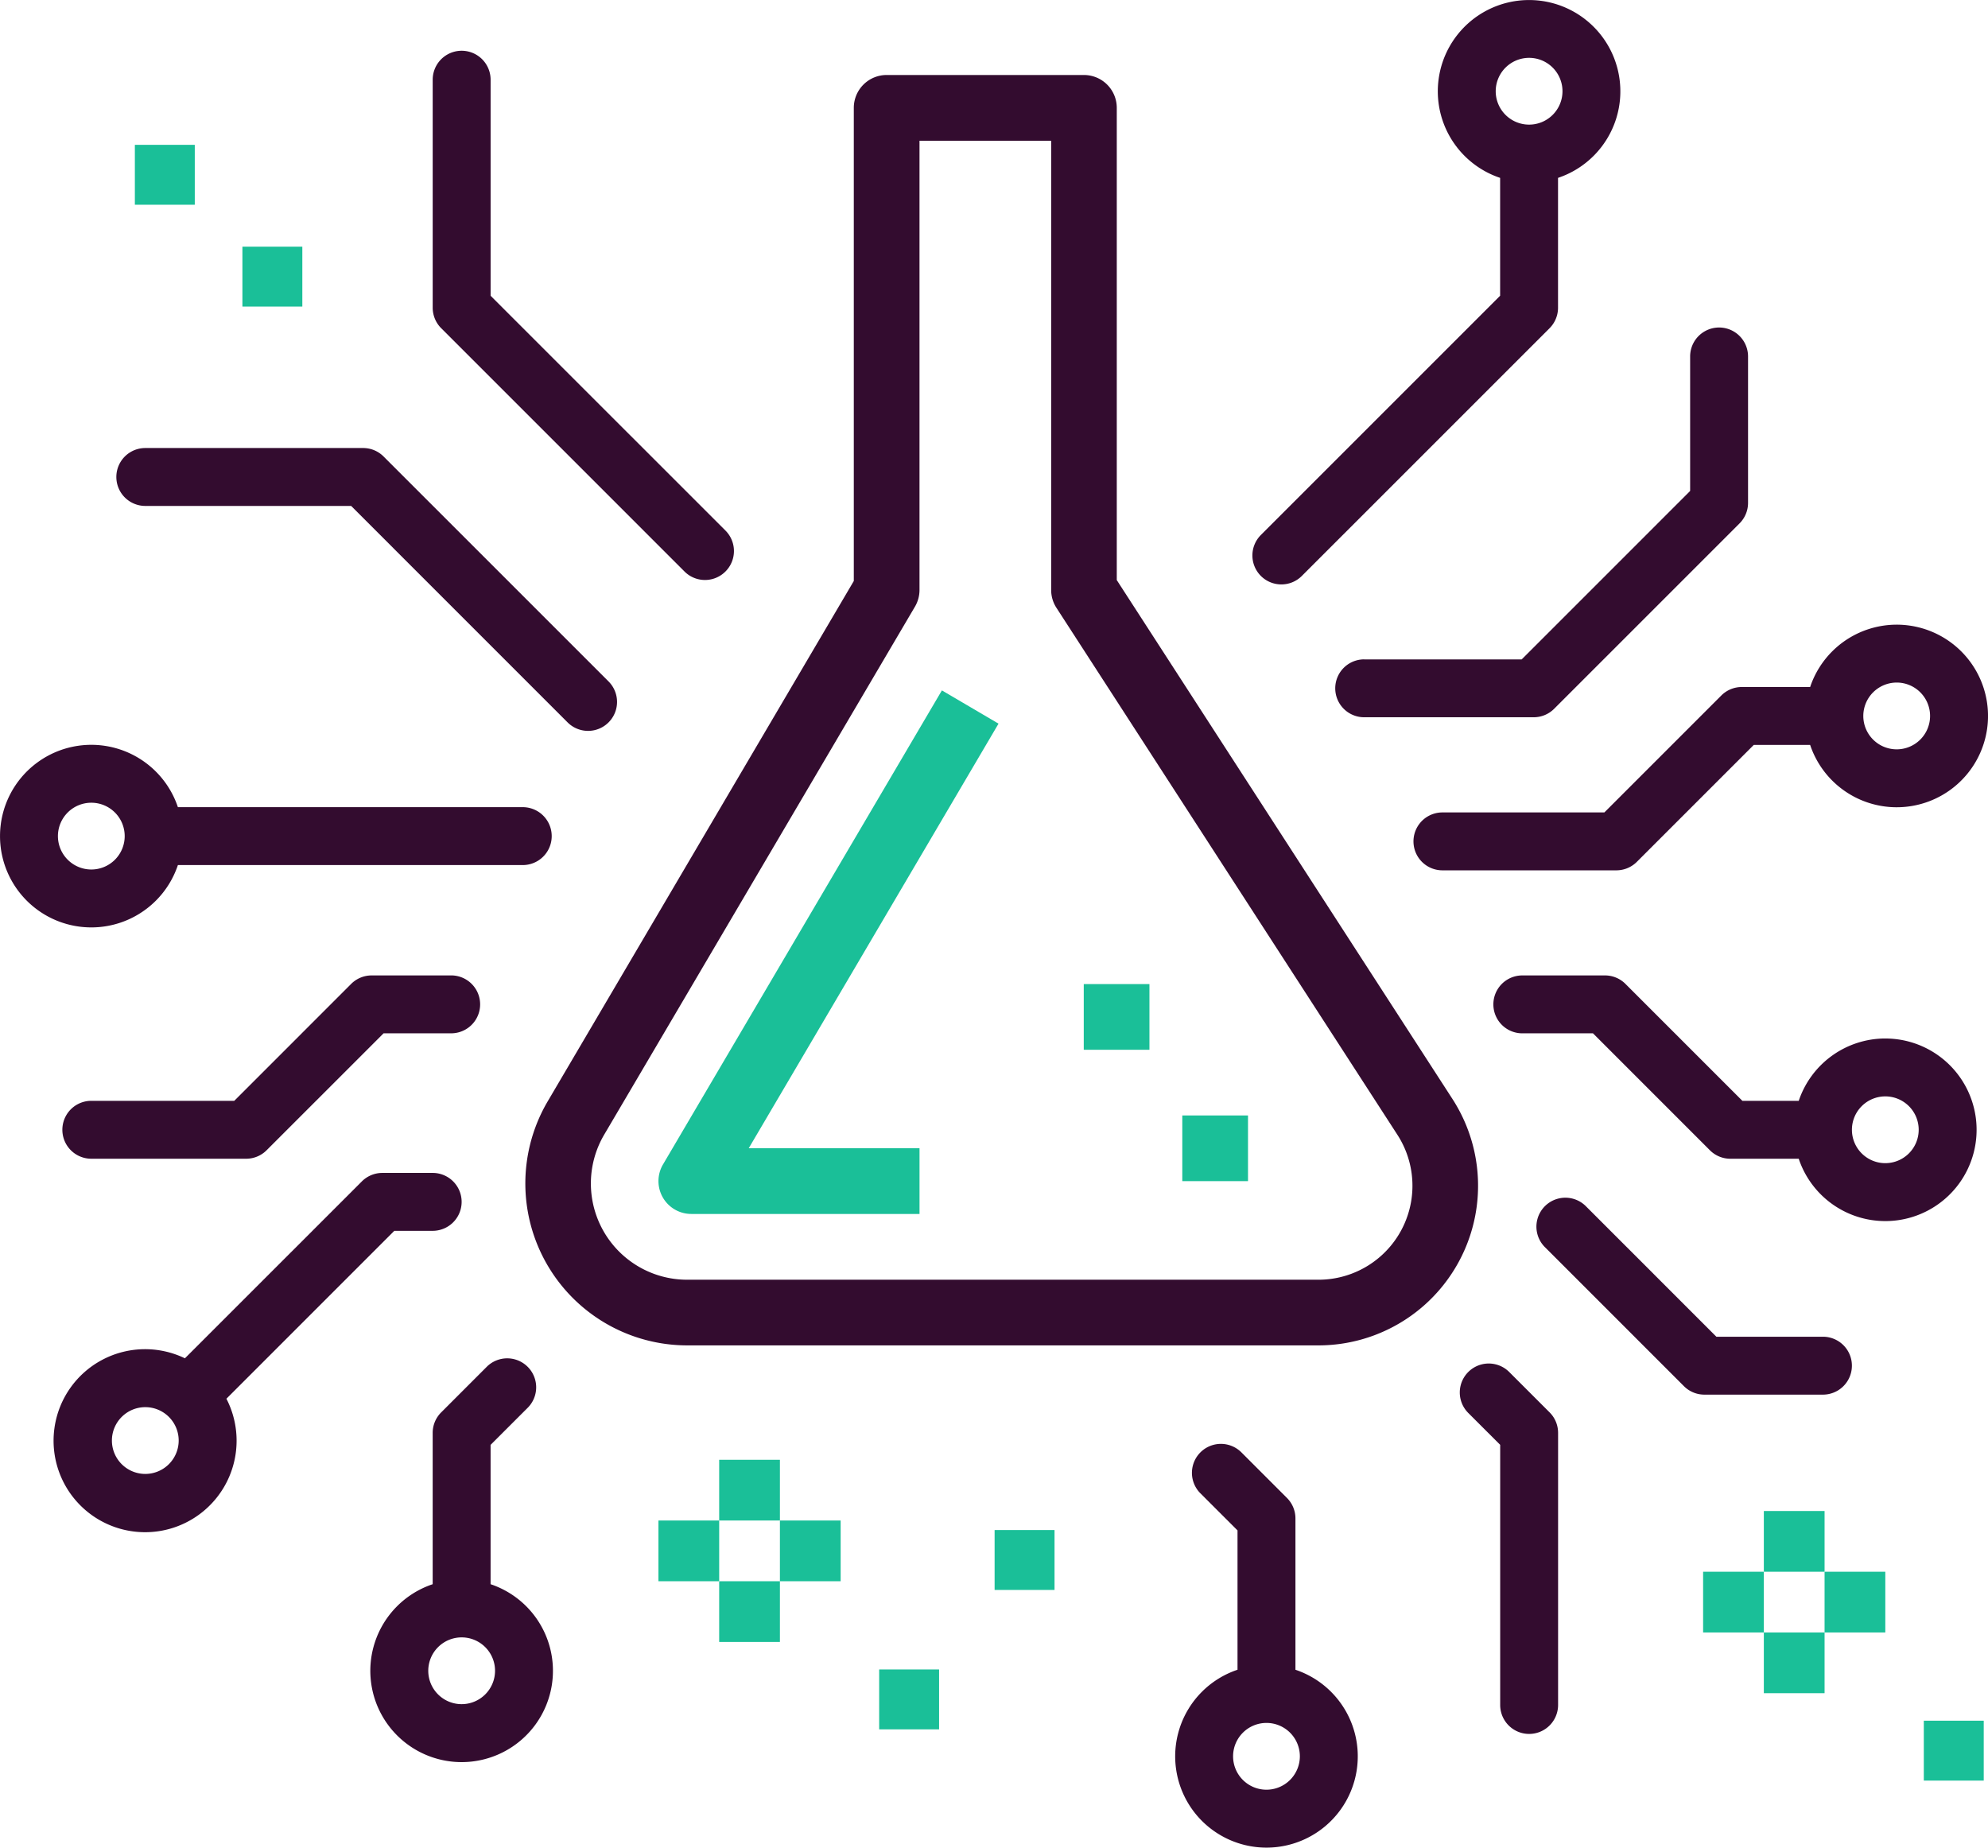 <svg xmlns="http://www.w3.org/2000/svg" width="107.596" height="100" viewBox="0 0 107.596 100"><defs><style>.a{fill:#330c2f;}.b{fill:#1abf98;}</style></defs><g transform="translate(-4186.517 -1238.197)"><path class="a" d="M4318.215,1319.627h-34.163a8.765,8.765,0,0,1-7.554-13.209l16.567-28.163v-25.609a1.778,1.778,0,0,1,1.777-1.778h10.678a1.778,1.778,0,0,1,1.778,1.778v25.56l18.17,28.088a8.642,8.642,0,0,1-7.255,13.333Zm-21.594-65.2v24.315a1.783,1.783,0,0,1-.245.9l-16.821,28.58a5.209,5.209,0,0,0,4.5,7.851h34.163a5.085,5.085,0,0,0,4.267-7.847l-18.453-28.52a1.769,1.769,0,0,1-.285-.965v-24.315Z" transform="translate(-60.338 -8.612)"/><path class="b" d="M4311.907,1383.2h-12.35a1.778,1.778,0,0,1-1.534-2.679l15.095-25.658,3.065,1.8-13.52,22.981h9.244Z" transform="translate(-75.623 -79.299)"/><path class="b" d="M4386.291,1426.684h3.556v3.555h-3.556Z" transform="translate(-135.785 -128.114)"/><path class="b" d="M4369.641,1404.483h3.555v3.556h-3.555Z" transform="translate(-124.468 -113.024)"/><g transform="translate(4186.517 1238.197)"><rect class="b" width="3.243" height="3.242" transform="translate(13.12 13.351)"/><rect class="b" width="3.243" height="3.242" transform="translate(7.299 7.839)"/><rect class="b" width="3.243" height="3.242" transform="translate(104.122 93.131)"/><path class="a" d="M4443.126,1347.126a1.567,1.567,0,0,0-1.108.459l-6.329,6.329h-8.765a1.567,1.567,0,0,0,0,3.134h9.414a1.568,1.568,0,0,0,1.108-.459l6.329-6.329h3.051a4.941,4.941,0,1,0,0-3.134Zm8.385-.241a1.807,1.807,0,1,1-1.808,1.808,1.81,1.81,0,0,1,1.808-1.808Zm0,0" transform="translate(-4348.856 -1309.942)"/><path class="a" d="M4460.066,1406.434a4.947,4.947,0,0,0-4.685,3.374h-3.051l-6.329-6.329a1.564,1.564,0,0,0-1.107-.458h-4.474a1.567,1.567,0,1,0,0,3.134h3.825l6.327,6.328a1.565,1.565,0,0,0,1.108.46h3.7a4.941,4.941,0,1,0,4.685-6.508Zm0,6.748a1.807,1.807,0,1,1,1.807-1.807,1.809,1.809,0,0,1-1.807,1.807Zm0,0" transform="translate(-4358.028 -1350.227)"/><path class="a" d="M4218.1,1403.021h-4.308a1.567,1.567,0,0,0-1.108.458l-6.329,6.329h-7.736a1.567,1.567,0,0,0,0,3.134H4207a1.562,1.562,0,0,0,1.108-.46l6.329-6.328h3.659a1.567,1.567,0,1,0,0-3.134Zm0,0" transform="translate(-4193.677 -1350.227)"/><path class="a" d="M4207.741,1317.036h11.141l11.715,11.716a1.567,1.567,0,0,0,2.217-2.216l-12.175-12.174a1.565,1.565,0,0,0-1.108-.46h-11.79a1.567,1.567,0,0,0,0,3.134Zm0,0" transform="translate(-4199.877 -1289.653)"/><path class="a" d="M4196.145,1370.561h18.665a1.567,1.567,0,1,0,0-3.134h-18.665a4.941,4.941,0,1,0,0,3.134Zm-6.493-1.567a1.807,1.807,0,1,1,1.807,1.807,1.809,1.809,0,0,1-1.807-1.807Zm0,0" transform="translate(-4186.517 -1323.74)"/><path class="a" d="M4255.417,1468.113l-2.488,2.489a1.565,1.565,0,0,0-.46,1.108v8.192a4.942,4.942,0,1,0,3.134,0v-7.542l2.031-2.03a1.568,1.568,0,0,0-2.217-2.217Zm-1.38,18.281a1.807,1.807,0,1,1,1.807-1.807,1.809,1.809,0,0,1-1.807,1.807Zm0,0" transform="translate(-4229.051 -1394.158)"/><path class="a" d="M4388.648,1482.569a1.568,1.568,0,0,0-2.217,2.217l2.031,2.03v7.542a4.941,4.941,0,1,0,3.135,0v-8.192a1.568,1.568,0,0,0-.46-1.108l-2.488-2.489Zm1.381,18.281a1.807,1.807,0,1,1,1.807-1.807,1.809,1.809,0,0,1-1.807,1.807Zm0,0" transform="translate(-4321.484 -1403.984)"/><path class="a" d="M4435.857,1469.062a1.567,1.567,0,1,0-2.216,2.217l1.727,1.726v14.079a1.567,1.567,0,1,0,3.134,0v-14.729a1.565,1.565,0,0,0-.46-1.108Zm0,0" transform="translate(-4354.174 -1394.804)"/><path class="a" d="M4399.707,1269.828a1.563,1.563,0,0,0,1.108-.459l13.408-13.408a1.567,1.567,0,0,0,.458-1.108v-7.029a4.94,4.94,0,1,0-3.134,0v6.38l-12.949,12.949a1.567,1.567,0,0,0,1.108,2.675Zm13.408-28.5a1.807,1.807,0,1,1-1.807,1.807,1.809,1.809,0,0,1,1.807-1.807Zm0,0" transform="translate(-4330.356 -1238.197)"/><path class="a" d="M4262.763,1260.033V1248.34a1.567,1.567,0,1,0-3.134,0v12.342a1.569,1.569,0,0,0,.46,1.108l13.168,13.168a1.567,1.567,0,0,0,2.217-2.216Zm0,0" transform="translate(-4236.21 -1244.026)"/><path class="a" d="M4413.7,1311.494a1.567,1.567,0,1,0,0,3.134h9.173a1.57,1.57,0,0,0,1.108-.459l10.036-10.036a1.567,1.567,0,0,0,.458-1.108V1295.1a1.567,1.567,0,1,0-3.134,0v7.279l-9.118,9.118H4413.7Zm0,0" transform="translate(-4339.866 -1275.807)"/><path class="a" d="M4461.638,1448.106h-5.768l-7.064-7.065a1.567,1.567,0,1,0-2.217,2.216l7.524,7.524a1.564,1.564,0,0,0,1.108.459h6.417a1.567,1.567,0,0,0,0-3.134Zm0,0" transform="translate(-4362.975 -1375.757)"/><path class="a" d="M4214.058,1439.525h2.076a1.567,1.567,0,1,0,0-3.134h-2.725a1.57,1.57,0,0,0-1.108.459l-9.577,9.575a4.953,4.953,0,1,0,2.246,2.188Zm-13.479,13.158a1.807,1.807,0,1,1,1.808-1.807,1.809,1.809,0,0,1-1.808,1.807Zm0,0" transform="translate(-4192.716 -1372.908)"/><g transform="translate(92.177 81.782)"><rect class="b" width="3.287" height="3.287" transform="translate(3.287)"/><rect class="b" width="3.287" height="3.287" transform="translate(6.574 3.287)"/><rect class="b" width="3.287" height="3.287" transform="translate(0 3.287)"/><rect class="b" width="3.287" height="3.286" transform="translate(3.287 6.574)"/></g><rect class="b" width="3.243" height="3.242" transform="translate(47.583 90.358)"/><rect class="b" width="3.243" height="3.242" transform="translate(53.831 82.812)"/><g transform="translate(35.637 79.009)"><rect class="b" width="3.287" height="3.287" transform="translate(3.287)"/><rect class="b" width="3.287" height="3.287" transform="translate(6.574 3.287)"/><rect class="b" width="3.287" height="3.287" transform="translate(0 3.287)"/><rect class="b" width="3.287" height="3.286" transform="translate(3.287 6.574)"/></g></g></g></svg>
